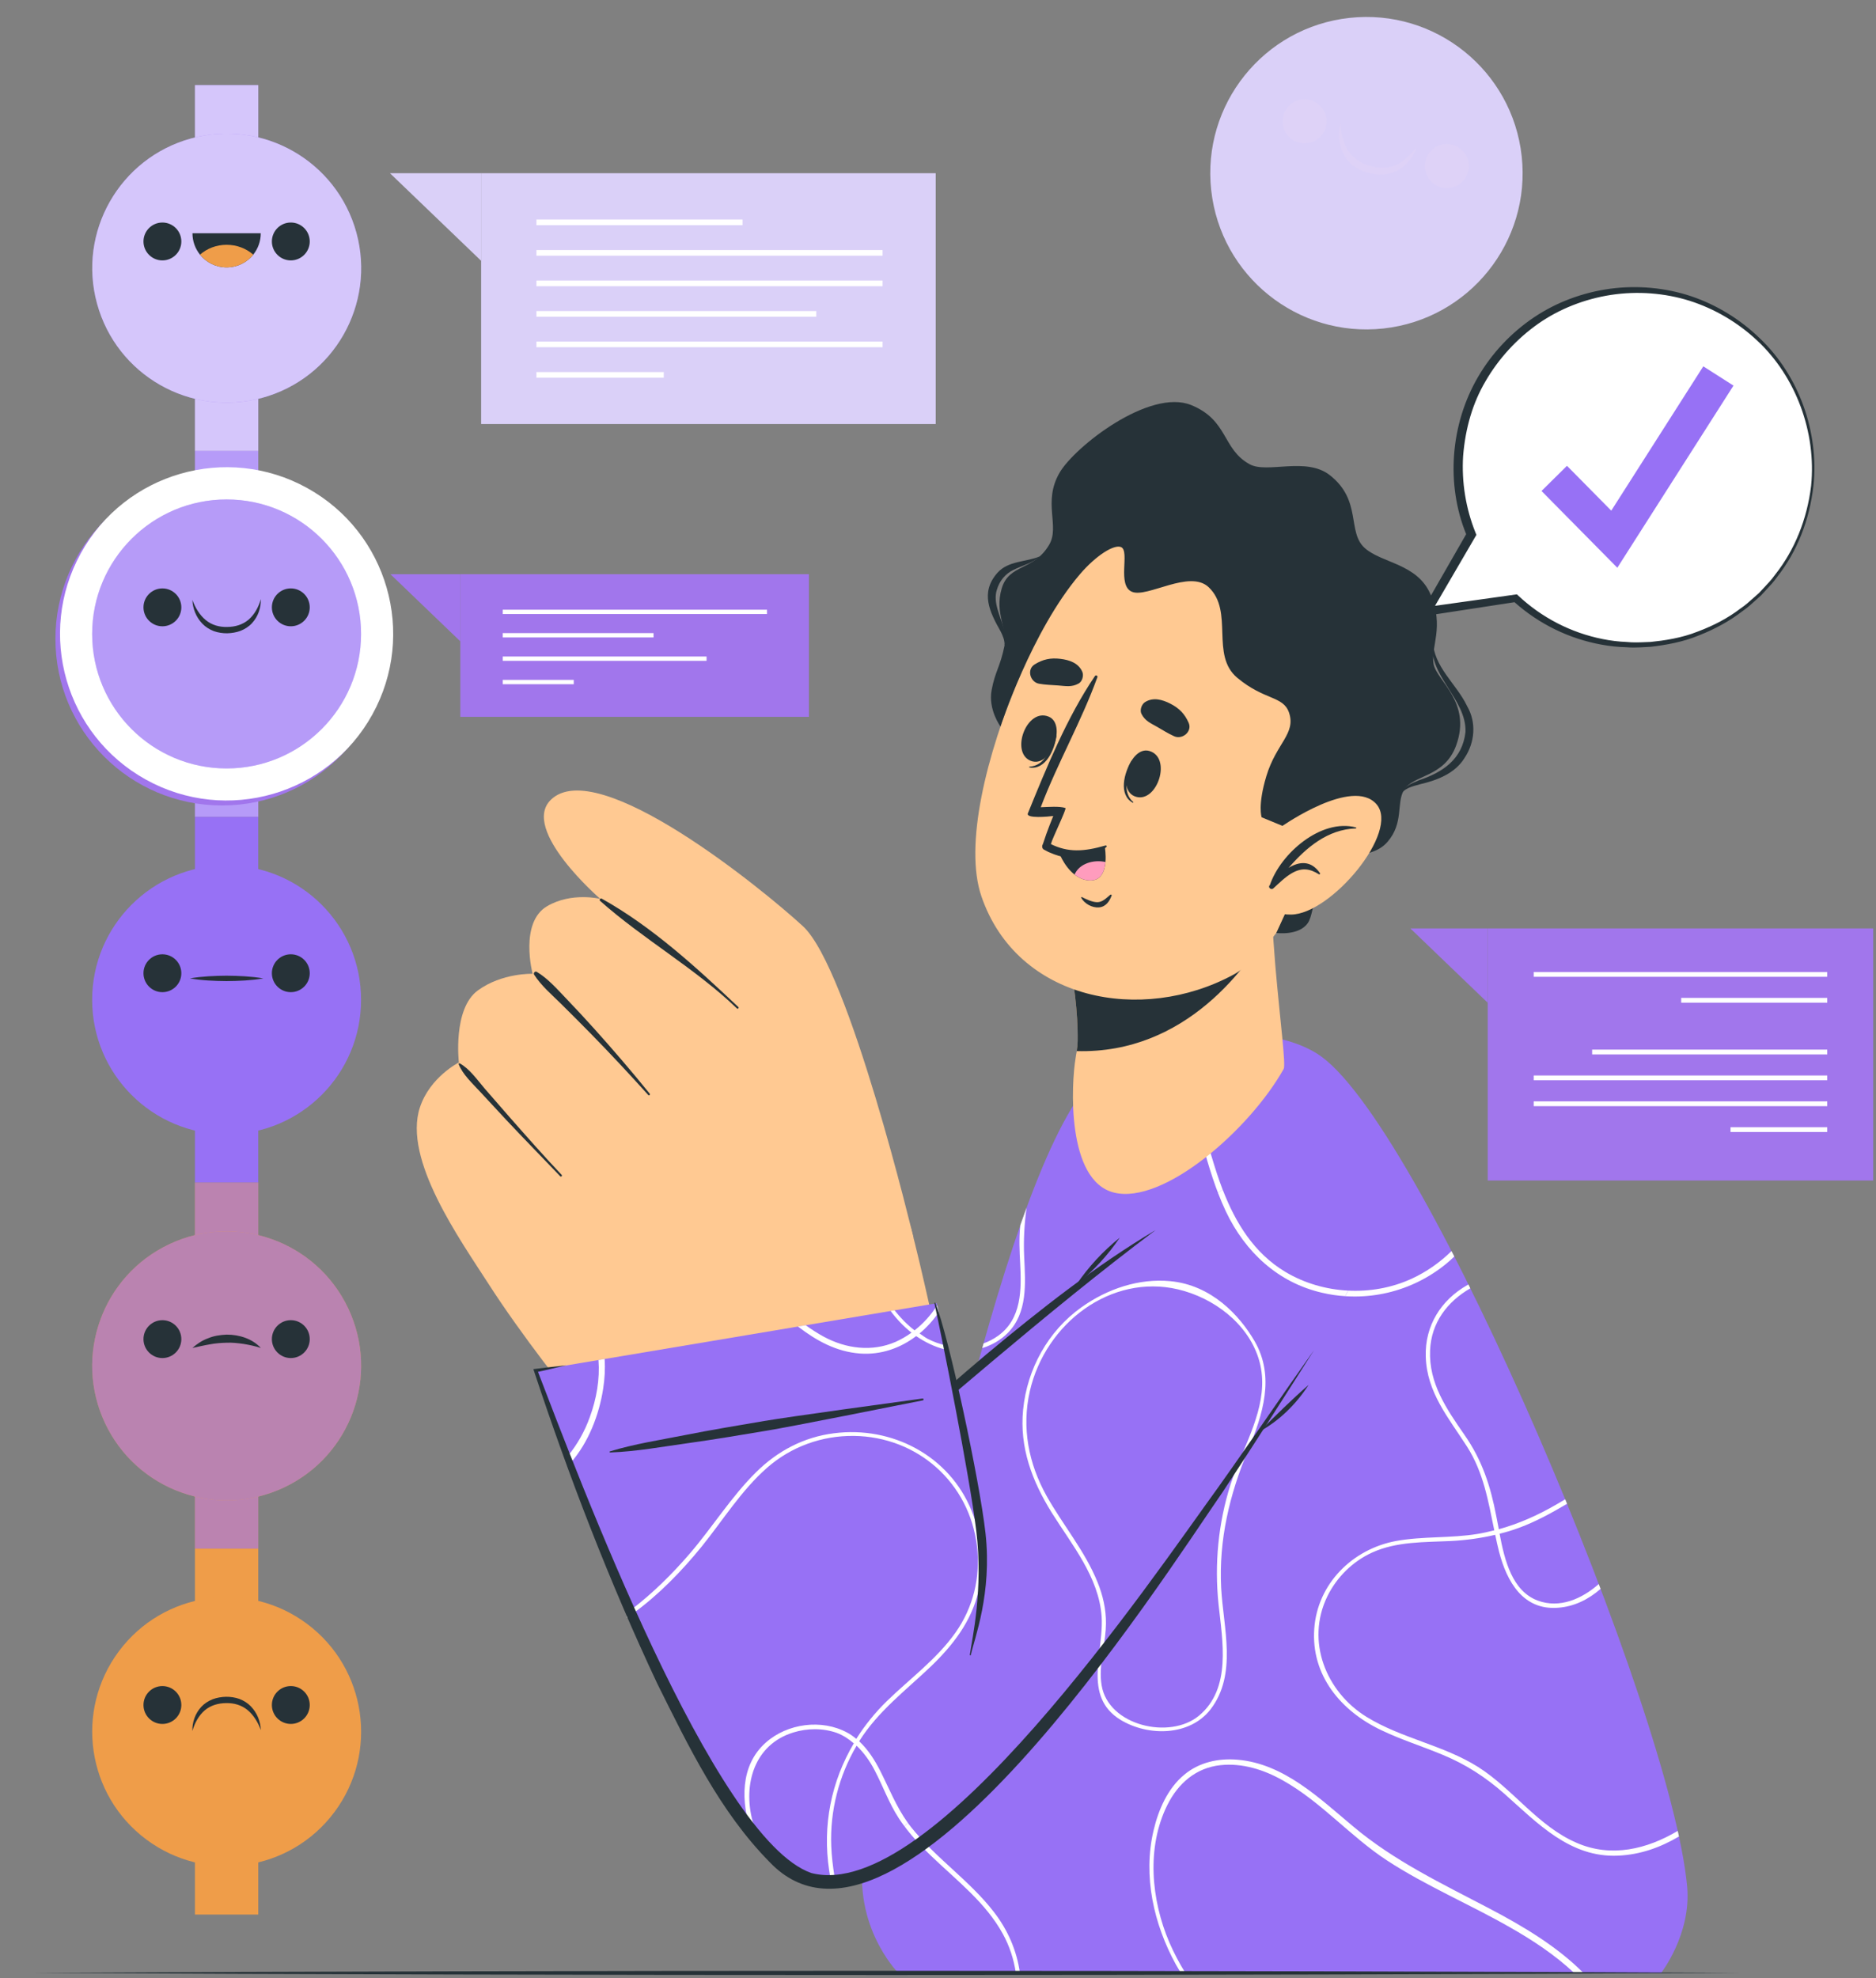 <svg width="406" height="428" viewBox="0 0 406 428" fill="none" xmlns="http://www.w3.org/2000/svg">
<rect x="0" y="0" width="406" height="428" fill="#808080" stroke="none"/>
<path d="M405.394 255.396H321.971V200.857H405.394V200.858V255.396Z" fill="#A176EC"/>
<path d="M321.971 216.943V200.857H305.222L321.971 216.943Z" fill="#A176EC"/>
<path d="M331.92 210.288H395.445V211.324H331.92V210.288Z" fill="white"/>
<path d="M363.84 215.885H395.445V216.921H363.84V215.885Z" fill="white"/>
<path d="M344.565 227.077H395.445V228.113H344.565V227.077Z" fill="white"/>
<path d="M331.92 232.673H395.445V233.709H331.92V232.673Z" fill="white"/>
<path d="M331.92 238.27H395.445V239.306H331.92V238.27Z" fill="white"/>
<path d="M374.516 243.866H395.445V244.902H374.516V243.866Z" fill="white"/>
<path d="M202.504 91.737L104.126 91.737V37.474L202.504 37.474V91.737Z" fill="#DAD0F8"/>
<path d="M104.148 56.444V37.475H84.397L104.148 56.444Z" fill="#DAD0F8"/>
<path d="M160.698 48.719L116.094 48.719V47.497L160.698 47.497V48.719Z" fill="white"/>
<path d="M191.007 55.318L116.094 55.318V54.096L191.007 54.096V55.318Z" fill="white"/>
<path d="M191.007 61.918L116.094 61.918V60.696L191.007 60.696V61.918Z" fill="white"/>
<path d="M176.647 68.517L116.094 68.517V67.295L176.647 67.295V68.517Z" fill="white"/>
<path d="M191.007 75.117L116.094 75.117V73.895L191.007 73.895V75.117Z" fill="white"/>
<path d="M143.649 81.716H116.094V80.494H143.649V81.716Z" fill="white"/>
<path d="M175.065 155.084H99.622V124.221L175.065 124.221V155.084Z" fill="#A176EC"/>
<path d="M99.639 138.768V124.221H84.492L99.639 138.768Z" fill="#A176EC"/>
<path d="M165.999 132.844H108.799V131.907H165.999V132.844Z" fill="white"/>
<path d="M141.436 137.905H108.8V136.968H141.436V137.905Z" fill="white"/>
<path d="M152.915 142.965H108.799V142.028H152.915V142.965Z" fill="white"/>
<path d="M124.168 148.026H108.8V147.089H124.168V148.026Z" fill="white"/>
<path d="M262.127 41.14C260.1 22.584 273.498 5.899 292.054 3.872C310.609 1.845 327.295 15.244 329.322 33.799C331.349 52.355 317.95 69.04 299.395 71.067C280.839 73.094 264.154 59.695 262.127 41.14Z" fill="#DAD0F8"/>
<path d="M277.785 24.836C276.998 27.343 278.392 30.014 280.9 30.802C283.407 31.589 286.078 30.195 286.866 27.687C287.653 25.18 286.259 22.509 283.751 21.721C281.243 20.934 278.572 22.328 277.785 24.836Z" fill="#DED2F7"/>
<path d="M308.58 34.505C307.793 37.012 309.187 39.683 311.695 40.471C314.202 41.258 316.873 39.864 317.661 37.357C318.448 34.85 317.054 32.179 314.546 31.391C312.038 30.603 309.367 31.997 308.58 34.505Z" fill="#DED2F7"/>
<path d="M306.55 31.702C305.383 33.475 303.839 34.939 302.05 35.709C300.254 36.472 298.257 36.42 296.373 35.839C294.488 35.301 292.819 34.214 291.756 32.568C290.693 30.926 290.171 28.871 290.072 26.749C289.511 28.81 289.653 31.141 290.677 33.188C291.179 34.216 291.959 35.111 292.862 35.834C293.788 36.529 294.84 37.034 295.922 37.362C297.004 37.665 298.149 37.841 299.302 37.777C300.452 37.69 301.601 37.387 302.597 36.815C304.597 35.678 305.974 33.757 306.55 31.702Z" fill="#DED2F7"/>
<path d="M42.189 18.416H55.895V97.572H42.189V18.416Z" fill="#9771F5"/>
<g opacity="0.6">
<path d="M42.189 18.416H55.895V97.572H42.189V18.416Z" fill="white"/>
</g>
<path d="M42.189 97.573H55.895V176.729H42.189V97.573Z" fill="#9771F5"/>
<g opacity="0.3">
<path d="M42.189 97.573H55.895V176.729H42.189V97.573Z" fill="white"/>
</g>
<path d="M42.189 176.729H55.895V255.885H42.189V176.729Z" fill="#9771F5"/>
<path d="M42.189 255.885H55.895V335.041H42.189V255.885Z" fill="#EF9D49"/>
<g opacity="0.6">
<path d="M42.189 255.885H55.895V335.041H42.189V255.885Z" fill="#9771F5"/>
</g>
<path d="M42.189 335.042H55.895V414.198H42.189V335.042Z" fill="#EF9D49"/>
<path d="M31.662 397.959C18.778 388.354 16.121 370.123 25.726 357.239C35.331 344.356 53.562 341.698 66.446 351.303C79.329 360.909 81.987 379.139 72.382 392.023C62.776 404.907 44.545 407.564 31.662 397.959Z" fill="#EF9D49"/>
<path d="M31.05 368.865C31.05 371.128 32.885 372.962 35.147 372.962C37.41 372.962 39.244 371.127 39.244 368.865C39.244 366.602 37.41 364.768 35.147 364.768C32.884 364.767 31.05 366.602 31.05 368.865Z" fill="#263238"/>
<path d="M58.839 368.863C58.839 371.126 60.673 372.96 62.936 372.96C65.199 372.96 67.033 371.126 67.033 368.863C67.033 366.6 65.199 364.766 62.936 364.766C60.673 364.766 58.839 366.6 58.839 368.863Z" fill="#263238"/>
<path d="M41.64 374.477C42.141 372.719 43.031 371.119 44.303 370.025C45.582 368.935 47.235 368.463 48.932 368.454C50.619 368.409 52.27 368.872 53.568 369.949C54.865 371.024 55.824 372.577 56.453 374.294C56.382 372.457 55.664 370.578 54.295 369.161C53.617 368.446 52.746 367.912 51.818 367.551C50.878 367.219 49.884 367.076 48.911 367.085C47.944 367.115 46.958 367.266 46.027 367.616C45.105 367.984 44.239 368.53 43.569 369.256C42.218 370.707 41.582 372.64 41.64 374.477Z" fill="#263238"/>
<path d="M22.737 307.9C15.881 293.366 22.106 276.026 36.64 269.17C51.174 262.315 68.514 268.539 75.369 283.073C82.225 297.607 76 314.947 61.466 321.803C46.932 328.658 29.592 322.434 22.737 307.9Z" fill="#EF9D49"/>
<path opacity="0.6" d="M22.737 307.9C15.881 293.366 22.106 276.026 36.64 269.17C51.174 262.315 68.514 268.539 75.369 283.073C82.225 297.607 76 314.947 61.466 321.803C46.932 328.658 29.592 322.434 22.737 307.9Z" fill="#9771F5"/>
<path d="M31.05 289.708C31.05 291.971 32.885 293.805 35.147 293.805C37.41 293.805 39.244 291.97 39.244 289.708C39.244 287.445 37.41 285.611 35.147 285.611C32.884 285.611 31.05 287.445 31.05 289.708Z" fill="#263238"/>
<path d="M58.839 289.707C58.839 291.97 60.674 293.804 62.936 293.804C65.199 293.804 67.033 291.97 67.033 289.707C67.033 287.444 65.199 285.61 62.936 285.61C60.673 285.609 58.839 287.444 58.839 289.707Z" fill="#263238"/>
<path d="M56.452 291.624C54.614 289.622 51.774 288.723 49.05 288.735C47.683 288.797 46.304 288.985 45.048 289.519C43.769 289.974 42.631 290.744 41.635 291.624C42.953 291.346 44.184 291.042 45.415 290.838C46.637 290.603 47.86 290.519 49.072 290.488C50.289 290.438 51.502 290.575 52.726 290.748C53.946 290.955 55.187 291.204 56.452 291.624Z" fill="#263238"/>
<path d="M19.945 216.309C19.946 232.379 32.974 245.406 49.044 245.405C65.114 245.404 78.141 232.376 78.14 216.306C78.139 200.236 65.111 187.209 49.041 187.21C32.971 187.21 19.944 200.238 19.945 216.309Z" fill="#9771F5"/>
<path d="M31.05 210.552C31.05 212.815 32.885 214.649 35.147 214.649C37.41 214.649 39.244 212.814 39.244 210.552C39.244 208.289 37.41 206.455 35.147 206.455C32.884 206.455 31.05 208.289 31.05 210.552Z" fill="#263238"/>
<path d="M58.839 210.55C58.839 212.813 60.674 214.647 62.936 214.647C65.199 214.647 67.033 212.813 67.033 210.55C67.033 208.287 65.199 206.453 62.936 206.453C60.673 206.453 58.839 208.288 58.839 210.55Z" fill="#263238"/>
<path d="M56.991 211.671C54.342 211.216 51.692 211.11 49.043 211.087C46.394 211.108 43.744 211.213 41.095 211.671C43.744 212.129 46.394 212.234 49.043 212.255C51.692 212.232 54.341 212.126 56.991 211.671Z" fill="#263238"/>
<path d="M11.995 138.213C11.996 158.121 28.136 174.259 48.044 174.258C67.952 174.257 84.09 158.117 84.089 138.209C84.088 118.301 67.948 102.163 48.04 102.164C28.132 102.165 11.994 118.305 11.995 138.213Z" fill="#A176EC"/>
<path d="M31.609 168.682C14.183 159.054 7.862 137.123 17.489 119.698C27.117 102.272 49.048 95.95 66.474 105.578C83.899 115.206 90.221 137.137 80.593 154.562C70.966 171.988 49.035 178.31 31.609 168.682Z" fill="white"/>
<path d="M19.945 137.152C19.946 153.222 32.974 166.249 49.044 166.248C65.114 166.247 78.141 153.219 78.14 137.148C78.139 121.078 65.111 108.051 49.04 108.052C32.971 108.054 19.944 121.082 19.945 137.152Z" fill="#9771F5"/>
<path opacity="0.3" d="M19.945 137.152C19.946 153.222 32.974 166.249 49.044 166.248C65.114 166.247 78.141 153.219 78.14 137.148C78.139 121.078 65.111 108.051 49.04 108.052C32.971 108.054 19.944 121.082 19.945 137.152Z" fill="white"/>
<path d="M31.05 131.396C31.05 133.659 32.885 135.493 35.147 135.493C37.41 135.493 39.244 133.658 39.244 131.396C39.244 129.133 37.409 127.299 35.147 127.299C32.884 127.298 31.05 129.133 31.05 131.396Z" fill="#263238"/>
<path d="M58.839 131.394C58.839 133.657 60.674 135.491 62.936 135.491C65.199 135.491 67.033 133.656 67.033 131.394C67.033 129.131 65.199 127.297 62.936 127.297C60.673 127.297 58.839 129.131 58.839 131.394Z" fill="#263238"/>
<path d="M56.449 129.616C55.948 131.374 55.057 132.974 53.786 134.068C52.507 135.158 50.854 135.63 49.157 135.639C47.47 135.683 45.819 135.221 44.521 134.144C43.224 133.069 42.265 131.516 41.636 129.799C41.707 131.636 42.425 133.514 43.794 134.931C44.472 135.646 45.343 136.18 46.272 136.541C47.212 136.873 48.206 137.016 49.179 137.007C50.146 136.977 51.131 136.826 52.063 136.476C52.985 136.108 53.851 135.562 54.521 134.836C55.87 133.385 56.506 131.452 56.449 129.616Z" fill="#263238"/>
<path d="M20.999 65.685C16.758 50.185 25.885 34.182 41.385 29.941C56.885 25.7 72.888 34.827 77.129 50.327C81.37 65.827 72.243 81.83 56.743 86.071C41.243 90.312 25.24 81.185 20.999 65.685Z" fill="#9771F5"/>
<path opacity="0.6" d="M20.999 65.685C16.758 50.185 25.885 34.182 41.385 29.941C56.885 25.7 72.888 34.827 77.129 50.327C81.37 65.827 72.243 81.83 56.743 86.071C41.243 90.312 25.24 81.185 20.999 65.685Z" fill="white"/>
<path d="M31.05 52.239C31.05 54.502 32.885 56.336 35.147 56.336C37.41 56.336 39.244 54.501 39.244 52.239C39.244 49.976 37.409 48.142 35.147 48.142C32.884 48.142 31.05 49.977 31.05 52.239Z" fill="#263238"/>
<path d="M58.839 52.238C58.839 54.501 60.673 56.335 62.936 56.335C65.198 56.335 67.033 54.501 67.033 52.238C67.033 49.975 65.198 48.141 62.936 48.141C60.673 48.141 58.839 49.975 58.839 52.238Z" fill="#263238"/>
<path d="M41.651 50.46C41.651 52.213 42.263 53.821 43.285 55.092C44.639 56.772 46.714 57.851 49.048 57.851C51.371 57.851 53.452 56.772 54.805 55.092C55.822 53.821 56.434 52.213 56.434 50.46H41.651Z" fill="#263238"/>
<path d="M43.285 55.092C44.639 56.772 46.714 57.851 49.048 57.851C51.371 57.851 53.452 56.772 54.805 55.092C53.306 53.769 51.273 52.96 49.042 52.96C46.812 52.96 44.784 53.769 43.285 55.092Z" fill="#EF9D49"/>
<path d="M194.326 426.758L359.483 426.848C359.483 426.848 366.068 418.441 365.128 408.144C361.662 370.16 308.878 245.308 285.993 228.597C275.756 221.122 252.105 221.995 239.319 230.932C219.449 244.82 200.26 340.894 187.339 399.164C183.634 415.872 194.215 426.591 194.326 426.758Z" fill="#9771F5"/>
<path d="M212.868 290.634C213.973 290.239 215.024 289.687 216.006 288.986C221.117 285.322 221.082 278.993 220.783 273.339C220.643 270.683 220.511 268.027 220.783 265.371C220.792 265.266 220.801 265.161 220.818 265.055C221.265 263.775 221.712 262.522 222.168 261.294C221.677 264.862 221.484 268.359 221.651 271.962C221.923 277.616 222.431 284.007 218.092 288.381C216.567 289.924 214.647 291.011 212.578 291.651C212.666 291.309 212.762 290.976 212.868 290.634ZM190.751 383.633C192.75 387.639 194.354 391.715 197.159 395.265C202.506 401.997 209.844 406.836 215.094 413.639C218.153 417.584 220.055 422.063 220.722 426.779H219.837C219.407 423.877 218.487 421.037 217.049 418.416C213.341 411.614 207.056 406.836 201.568 401.559C198.947 399.034 196.484 396.378 194.503 393.345C192.837 390.776 191.68 387.98 190.4 385.245C190.514 384.711 190.637 384.177 190.751 383.633ZM194.748 365.4C198.991 361.569 203.453 357.905 206.784 353.206C210.65 347.754 212.237 341.126 211.43 334.499C210.764 328.924 208.528 323.98 205.18 320.044C205.268 319.711 205.347 319.378 205.425 319.053C207.433 321.297 209.089 323.918 210.281 326.863C212.499 332.316 213.042 338.469 211.763 344.22C210.246 350.821 206.144 356.037 201.366 360.612C199.087 362.777 196.703 364.837 194.397 367.002C194.512 366.469 194.626 365.935 194.748 365.4ZM284.434 352.33C285.135 342.608 292.709 335.14 302.098 333.387C307.954 332.318 313.976 332.817 319.832 331.844C321.042 331.642 322.216 331.371 323.391 331.073C322.085 324.779 321.077 318.555 317.474 312.936C313.503 306.747 308.761 301.225 308.559 293.449C308.357 286.822 311.855 281.238 317.57 278.012C317.64 277.968 317.71 277.933 317.789 277.889C317.929 278.161 318.07 278.441 318.201 278.722C313.266 281.562 309.733 286.129 309.496 292.143C309.198 299.27 313.064 304.828 316.93 310.411C320.77 315.899 322.584 321.518 323.829 328.04C323.995 328.917 324.171 329.854 324.372 330.836C328.676 329.653 332.743 327.838 336.653 325.585C337.354 325.182 338.047 324.779 338.739 324.366C338.871 324.69 339.002 325.015 339.134 325.339C335.803 327.303 332.402 329.187 328.746 330.529C327.361 331.037 325.95 331.476 324.538 331.809C325.616 337.559 327.264 344.222 332.813 346.282C337.556 348.026 342.359 345.905 345.997 342.697C346.128 343.048 346.269 343.398 346.391 343.749C343.796 346.002 340.684 347.588 337.152 347.825C329.613 348.395 326.116 342.171 324.432 335.745C324.134 334.5 323.827 333.291 323.591 332.046C320.435 332.782 317.236 333.221 314.01 333.387C308.286 333.659 302.264 333.457 296.951 335.885C292.743 337.796 289.272 341.232 287.256 345.37C282.549 355.057 286.958 366.032 295.768 371.449C303.307 376.086 312.353 377.533 319.857 382.249C327.466 387.062 332.848 395.1 341.264 398.703C348.741 401.946 356.464 400.035 363.091 396.1C363.179 396.503 363.266 396.906 363.354 397.31C359.374 399.668 355 401.246 350.178 401.456C339.782 401.929 332.742 394.426 325.581 388.07C321.54 384.502 317.236 381.706 312.257 379.655C307.848 377.805 303.272 376.394 298.933 374.308C290.219 370.169 283.689 362.463 284.434 352.33ZM227.647 327.303C223.369 320.439 220.608 313.172 221.423 304.958C222.291 296.174 226.805 287.969 234.037 282.824C239.656 278.818 246.511 276.521 253.279 277.17C262.168 278.012 268.251 284.534 271.521 290.153C275.992 297.894 273.265 306.107 270.075 313.778C266.104 323.333 263.746 333.125 264.281 343.521C264.754 352.199 267.814 362.228 261.967 369.828C257.453 375.622 248.467 375.684 242.515 372.081C234.205 367.005 238.947 357.38 238.413 349.71C237.807 341.197 231.986 334.228 227.647 327.303ZM238.412 364.611C239.859 373.333 253.148 376.428 259.477 371.177C266.569 365.286 264.552 354.96 263.711 347.053C262.808 338.34 263.65 329.521 266.306 321.176C269.094 312.462 275.388 303.346 272.363 293.852C269.935 286.217 262.58 280.738 254.927 278.941C240.516 275.557 226.262 286.155 222.87 300.988C221.082 308.86 222.598 316.635 226.499 323.631C230.032 329.925 234.809 335.544 237.535 342.311C238.683 345.134 239.385 348.158 239.349 351.261C239.315 355.696 237.667 360.175 238.412 364.611ZM249.65 396.011C250.693 391.54 252.709 386.894 256.312 383.931C259.538 381.24 263.746 380.328 267.883 380.705C277.876 381.573 285.512 389.015 292.849 395.134C301.764 402.638 312.099 407.52 322.355 412.903C329.569 416.69 336.898 421.029 342.692 426.841H340.693C336.512 422.923 331.629 419.697 326.694 416.909C317.98 411.93 308.662 408.02 300.247 402.542C292.244 397.326 285.915 389.787 277.569 385.141C273.502 382.853 268.829 381.372 264.113 381.88C258.836 382.45 254.961 385.816 252.638 390.497C248.062 399.675 249.14 411.053 253.076 420.24C254.058 422.51 255.215 424.693 256.512 426.797H255.53C255.171 426.21 254.82 425.614 254.487 425.017C249.685 416.269 247.327 405.873 249.65 396.011ZM253.463 224.985C253.568 225.239 253.682 225.485 253.796 225.73C257.732 234.312 260.02 243.192 262.816 252.177C265.604 261.188 269.741 270.103 278.157 275.153C286.266 280.001 296.829 280.605 305.446 276.67C308.672 275.197 311.608 273.137 314.133 270.665C314.335 271.051 314.536 271.445 314.738 271.84C314.16 272.401 313.563 272.927 312.95 273.435C305.446 279.563 295.62 281.85 286.196 279.694C276.58 277.511 269.479 270.849 265.307 262.1C260.793 252.545 259.381 241.947 255.48 232.19C254.568 229.893 253.499 227.579 252.42 225.238C252.762 225.152 253.113 225.064 253.463 224.985Z" fill="white"/>
<path d="M289.695 282.911C251.654 345.757 199.146 412.832 174.548 406.604C147.15 399.667 176.984 326.814 180.047 323.811C183.474 320.451 220.324 284.677 264.82 257.256C313.62 227.182 299.102 267.37 289.695 282.911Z" fill="#9771F5"/>
<path d="M163.296 379.881C163.936 378.838 164.743 377.874 165.733 376.997C170.414 372.824 177.848 371.851 183.361 374.841C184.071 375.209 184.711 375.682 185.316 376.191C187.166 373.263 189.357 370.537 191.943 368.012C196.922 363.164 202.708 358.966 206.784 353.206C210.65 347.754 212.237 341.126 211.43 334.499C210.141 323.559 202.743 315.021 192.811 311.918C193.03 311.716 193.267 311.515 193.495 311.296C200.92 313.759 207.179 319.185 210.282 326.864C212.5 332.317 213.043 338.47 211.764 344.221C210.247 350.822 206.145 356.038 201.367 360.613C195.985 365.724 189.998 370.264 185.991 376.629C185.991 376.655 185.956 376.69 185.956 376.725C187.876 378.513 189.322 380.801 190.497 383.115C192.618 387.288 194.231 391.566 197.159 395.265C197.79 396.063 198.456 396.834 199.149 397.588C198.868 397.798 198.588 398.009 198.307 398.21C196.922 396.685 195.633 395.072 194.503 393.345C192.381 390.084 191.102 386.446 189.322 383.054C188.279 381.029 186.964 379.18 185.386 377.672C181.546 384.194 179.601 391.803 179.899 399.368C179.995 401.831 180.32 404.303 180.741 406.767C180.434 406.82 180.127 406.855 179.821 406.89C179.689 406.171 179.567 405.452 179.461 404.725C177.945 394.863 179.934 385.343 184.782 377.165C183.704 376.227 182.52 375.447 181.144 374.912C178.12 373.834 174.719 373.869 171.694 374.807C167.258 376.166 164.462 379.199 163.112 382.924C163.147 381.924 163.208 380.916 163.296 379.881ZM227.647 327.303C223.369 320.439 220.608 313.172 221.423 304.958C222.291 296.174 226.805 287.969 234.037 282.824C239.656 278.818 246.511 276.521 253.279 277.17C262.168 278.012 268.251 284.534 271.521 290.153C275.965 297.85 273.3 306.011 270.136 313.637C269.365 314.777 268.593 315.925 267.813 317.064C270.829 309.604 274.914 301.864 272.363 293.852C269.935 286.217 262.58 280.738 254.927 278.941C240.516 275.557 226.262 286.155 222.87 300.988C221.082 308.86 222.598 316.635 226.499 323.631C230.032 329.925 234.809 335.544 237.535 342.311C238.683 345.134 239.385 348.158 239.349 351.261C239.34 353.067 239.051 354.881 238.771 356.696V356.705C238.464 357.082 238.166 357.459 237.859 357.827C238.175 355.066 238.587 352.278 238.411 349.71C237.807 341.197 231.986 334.228 227.647 327.303ZM264.614 257.376C267.367 264.503 271.373 271.086 278.158 275.154C282.26 277.608 286.985 278.976 291.772 279.213C291.562 279.625 291.342 280.028 291.123 280.414C289.475 280.318 287.827 280.072 286.197 279.695C276.581 277.512 269.48 270.85 265.308 262.101C264.677 260.76 264.107 259.401 263.572 258.025C263.912 257.806 264.263 257.595 264.614 257.376Z" fill="white"/>
<path d="M180.047 323.812C203.314 304.488 225.89 284.3 250.084 266.12C237.051 273.884 225.091 283.319 213.454 293.011C201.876 302.786 190.637 312.966 180.047 323.812Z" fill="#263238"/>
<path d="M242.345 267.756C238.728 270.658 235.566 274.067 232.959 277.902C236.603 274.98 239.712 271.611 242.345 267.756Z" fill="#263238"/>
<path d="M241.09 258.007C251.793 260.662 270.391 244.466 277.812 231.257C278.315 230.349 277.024 220.73 276.008 208.969C275.419 201.829 274.932 193.865 275.012 186.566L229.109 197.185C229.109 197.185 233.442 212.536 233.224 225.261C233.194 226.324 233.078 227.312 232.876 228.253C232.859 228.39 232.817 228.557 232.804 228.748C231.815 234.427 230.747 255.433 241.09 258.007Z" fill="#FFC992"/>
<path d="M233.222 225.255C233.198 226.006 233.137 226.715 233.029 227.395C256.625 228.048 270.288 209.017 275.364 199.695C275.112 195.292 274.964 190.814 275.011 186.562L229.105 197.187C229.105 197.187 233.443 212.536 233.222 225.255Z" fill="#263238"/>
<path d="M299.161 142.987C300.115 159.933 280.643 203.448 266.943 210.86C247.081 221.606 220.117 216.501 212.39 193.896C204.898 171.984 231.278 115.723 246.064 109.559C267.841 100.479 297.751 117.955 299.161 142.987Z" fill="#FFC992"/>
<path d="M244.881 164.592C244.947 164.487 245.062 164.822 245.012 164.943C243.798 167.904 242.905 171.5 245.245 173.508C245.317 173.57 245.252 173.717 245.157 173.666C242.023 171.965 243.256 167.203 244.881 164.592Z" fill="#263238"/>
<path d="M248.727 162.463C253.683 163.898 250.448 173.706 245.857 172.376C241.337 171.067 244.572 161.26 248.727 162.463Z" fill="#263238"/>
<path d="M228.636 159.091C228.649 158.968 228.351 159.159 228.315 159.285C227.429 162.36 225.896 165.733 222.815 165.855C222.72 165.858 222.679 166.014 222.786 166.033C226.301 166.645 228.29 162.147 228.636 159.091Z" fill="#263238"/>
<path d="M226.943 155.035C222.167 153.083 218.614 162.78 223.039 164.588C227.395 166.368 230.947 156.671 226.943 155.035Z" fill="#263238"/>
<path d="M254.141 159.294C252.811 158.715 251.681 157.959 250.425 157.25C249.008 156.45 247.797 155.959 247.033 154.443C246.623 153.63 247.06 152.365 247.812 151.893C249.564 150.793 251.543 151.341 253.288 152.234C255.182 153.203 256.393 154.434 257.248 156.377C258.076 158.263 255.894 160.056 254.141 159.294Z" fill="#263238"/>
<path d="M224.837 147.91C226.263 148.175 227.623 148.182 229.06 148.297C230.682 148.428 231.96 148.699 233.441 147.87C234.236 147.426 234.583 146.134 234.224 145.321C233.389 143.429 231.442 142.775 229.496 142.538C227.385 142.281 225.691 142.622 223.894 143.755C222.154 144.852 222.957 147.561 224.837 147.91Z" fill="#263238"/>
<path d="M240.288 193.575C239.465 194.243 238.617 195.192 237.463 195.182C236.357 195.174 235.115 194.559 234.144 194.077C234.049 194.03 233.938 194.126 233.993 194.226C234.701 195.512 236.355 196.429 237.84 196.307C239.292 196.189 240.112 195.02 240.578 193.744C240.644 193.567 240.409 193.477 240.288 193.575Z" fill="#263238"/>
<path d="M239.379 183.298C236.805 185.341 233.84 185.93 230.982 185.54C229.703 185.375 228.43 184.988 227.234 184.457C226.993 184.369 226.76 184.26 226.557 184.137C226.346 184.036 226.156 183.942 225.931 183.811C225.596 183.64 225.501 183.284 225.555 182.932L225.563 182.91C225.603 182.801 225.634 182.713 225.696 182.611C225.696 182.611 225.696 182.611 225.704 182.589L225.799 182.327C226.522 179.986 227.945 176.534 227.945 176.534C226.953 176.671 221.971 177.149 222.451 175.96C226.454 166.129 230.905 155.195 236.964 146.258C237.149 145.953 237.63 146.201 237.488 146.522C234.015 156.123 228.877 165.048 225.234 174.637C226.791 174.581 229.37 174.374 230.576 174.809C230.873 175.016 227.709 181.432 227.467 182.51C227.467 182.51 227.451 182.554 227.45 182.627C231.179 184.448 234.517 184.267 239.189 182.932C239.471 182.835 239.641 183.12 239.379 183.298Z" fill="#263238"/>
<path d="M228.988 183.947C228.988 183.947 230.116 187.323 232.554 189.204C233.451 189.901 234.499 190.402 235.746 190.471C238.305 190.621 239.07 188.477 239.241 186.485C239.387 184.849 239.11 183.307 239.11 183.307C239.11 183.307 234.617 185.406 228.988 183.947Z" fill="#263238"/>
<path d="M232.554 189.204C233.451 189.901 234.499 190.402 235.746 190.471C238.305 190.621 239.07 188.477 239.241 186.485C236.63 185.92 233.57 186.818 232.554 189.204Z" fill="#FF9CBD"/>
<path d="M276.212 201.838C276.212 201.838 281.077 202.502 283.02 199.714C284.963 196.926 283.625 187.852 292.779 185.438C295.953 184.601 298.416 184.295 300.301 182.107C303.805 178.04 302.209 173.813 303.777 171.016C305.714 167.561 312.588 168.318 315.143 161.257C318.54 151.868 310.915 147.302 310.248 143.646C309.581 139.99 312.667 135.604 309.547 128.488C306.671 121.93 299.085 121.859 295.389 118.59C291.44 115.097 294.835 108.304 287.786 102.79C282.645 98.769 274.241 102.513 270.455 100.441C264.47 97.165 265.861 90.913 257.797 87.633C248.794 83.971 232.561 96.625 229.285 102.309C225.624 108.663 229.406 113.84 227.068 117.838C223.714 123.571 218.361 121.918 216.774 127.352C215.203 132.731 218.114 136.163 217.402 139.652C216.437 144.381 215.376 145.17 214.608 149.287C213.817 153.526 216.525 157.176 216.525 157.176C216.525 157.176 223.226 136.529 233.703 124.246C237.191 120.156 241.177 117.668 242.647 118.373C244.562 119.292 241.686 126.666 244.992 128.034C248.298 129.402 257.47 123.119 261.595 127.053C267.094 132.297 261.876 141.712 267.769 146.637C273.662 151.562 277.717 150.505 278.967 154.171C280.518 158.722 276.205 160.816 274.069 167.883C272.141 174.263 273.042 176.811 273.042 176.811L277.558 178.676C277.558 178.676 284.29 175.399 285.874 176.592C287.455 177.786 276.212 201.838 276.212 201.838Z" fill="#263238"/>
<path d="M310.106 138.499C308.721 145.97 317.434 151.124 317.154 158.37C316.497 164.221 312.299 167.068 307.045 168.819C305.425 169.498 303.258 170.333 302.951 172.317C303.661 170.517 305.659 170.142 307.328 169.666C310.924 168.828 314.872 167.37 316.941 163.999C319.206 160.613 319.551 156.32 317.531 152.806C315.214 147.903 310.145 144.237 310.106 138.499Z" fill="#263238"/>
<path d="M225.079 120.349C222.096 121.632 218.225 121.253 215.84 123.945C212.081 128.247 214.196 132.415 216.583 136.658C217.05 137.593 217.458 138.555 217.402 139.654C217.855 138.63 217.66 137.413 217.39 136.357C216.6 133.519 214.808 130.356 215.755 127.549C216.298 125.691 217.557 124.134 219.345 123.284C221.131 122.395 223.44 121.849 225.079 120.349Z" fill="#263238"/>
<path d="M277.557 178.677C277.557 178.677 292.715 168.064 297.884 173.974C303.053 179.885 288.028 197.804 279.409 197.861C270.789 197.918 270.58 189.939 270.58 189.939L277.557 178.677Z" fill="#FFC992"/>
<path d="M293.449 179.004C293.575 179.038 293.536 179.218 293.415 179.222C287.307 179.436 282.706 183.349 278.878 187.75C281.179 186.358 283.727 186.066 285.678 188.911C285.78 189.06 285.568 189.229 285.43 189.143C283.42 187.881 281.71 187.685 279.6 188.894C278.107 189.75 276.824 191.053 275.557 192.208C275.134 192.593 274.369 192.025 274.749 191.543C274.777 191.507 274.808 191.471 274.838 191.435C277.178 184.601 285.916 177.029 293.449 179.004Z" fill="#263238"/>
<path d="M172.971 404.356C156.152 393.057 134.311 351.918 117.471 273.422C115.141 262.56 194.103 254.359 197.188 265.83C201.074 280.279 213.021 337.194 213.368 341.467C216.298 377.503 184.379 412.021 172.971 404.356Z" fill="#FFC992"/>
<path d="M119.211 173.029C112.592 179.49 129.905 194.461 129.905 194.461C129.905 194.461 123.7 192.936 118.406 196.046C112.343 199.607 115.268 210.674 115.268 210.674C115.268 210.674 108.667 210.432 103.406 214.279C97.946 218.271 99.305 229.859 99.305 229.859C99.305 229.859 93.033 233.011 90.87 239.598C87.174 250.859 99.594 268.223 105.818 277.902C112.485 288.27 123.503 302.557 127.112 306.176L197.689 267.756C197.689 267.756 183.826 209.651 173.779 200.386C165.317 192.581 129.329 163.155 119.211 173.029Z" fill="#FFC992"/>
<path d="M130.226 194.413C141.215 200.552 150.714 209.309 159.788 217.86C159.99 218.05 159.689 218.364 159.488 218.171C150.563 209.562 139.121 203.132 129.872 194.896C129.617 194.668 129.93 194.247 130.226 194.413Z" fill="#263238"/>
<path d="M116.171 210.254C118.614 211.718 120.569 213.983 122.526 216.02C124.633 218.214 126.699 220.444 128.732 222.706C132.802 227.235 136.77 231.856 140.598 236.59C140.768 236.8 140.489 237.112 140.299 236.901C136.235 232.395 132.103 227.951 127.853 223.62C125.726 221.453 123.579 219.304 121.42 217.169C119.411 215.183 117.125 213.255 115.596 210.857C115.369 210.502 115.802 210.033 116.171 210.254Z" fill="#263238"/>
<path d="M99.483 230.044C101.659 231.23 103.331 233.689 104.927 235.54C106.739 237.642 108.561 239.734 110.395 241.815C114.064 245.977 117.736 250.137 121.548 254.169C121.738 254.37 121.441 254.682 121.247 254.48C117.353 250.404 113.406 246.38 109.548 242.269C107.653 240.25 105.77 238.221 103.898 236.181C102.307 234.447 100.12 232.461 99.264 230.219C99.219 230.095 99.374 229.985 99.483 230.044Z" fill="#263238"/>
<path d="M202.71 281.95L115.925 296.514C115.925 296.514 154.715 405.266 175.342 406.691C195.97 408.115 217.264 364.518 214.868 344.352C212.471 324.187 202.71 281.95 202.71 281.95Z" fill="#9771F5"/>
<path d="M174.376 286.707C175.621 287.61 176.918 288.443 178.286 289.188C183.099 291.783 188.718 292.519 193.828 290.301C195.038 289.757 196.186 289.091 197.264 288.311C195.555 286.97 194.038 285.357 192.741 283.621L193.6 283.472C194.862 285.094 196.309 286.566 197.93 287.811C199.859 286.303 201.515 284.454 202.813 282.402C202.892 282.735 203.006 283.243 203.155 283.91C201.98 285.619 200.587 287.171 199.009 288.477C199.614 288.88 200.157 289.319 200.797 289.66C202.042 290.3 203.383 290.782 204.759 291.071C204.829 291.378 204.899 291.702 204.969 292.027C204.829 292.009 204.697 291.974 204.566 291.948C202.278 291.405 200.192 290.361 198.272 289.055C194.871 291.641 190.698 293.158 186.122 292.824C181.011 292.447 176.681 290.054 172.701 286.986L174.376 286.707ZM135.788 348.867C136.077 348.657 136.358 348.446 136.638 348.218C141.31 344.659 145.535 340.46 149.244 336.147C154.197 330.396 158.229 323.831 163.611 318.518C168.257 313.907 173.981 310.883 180.503 310.076C193.056 308.454 205.469 314.95 210.281 326.863C212.499 332.316 213.042 338.469 211.763 344.22C210.246 350.821 206.144 356.037 201.366 360.612C195.984 365.723 189.997 370.263 185.99 376.628C185.99 376.654 185.955 376.689 185.955 376.724C187.875 378.512 189.321 380.8 190.496 383.114C192.433 386.927 193.95 390.828 196.43 394.291C196.202 394.572 195.974 394.852 195.746 395.115C195.308 394.537 194.896 393.949 194.501 393.344C192.379 390.083 191.1 386.445 189.32 383.053C188.277 381.028 186.962 379.179 185.384 377.671C181.544 384.193 179.599 391.802 179.897 399.367C179.985 401.611 180.256 403.855 180.624 406.099C180.326 406.195 180.019 406.266 179.721 406.336C179.625 405.801 179.537 405.258 179.458 404.723C177.942 394.861 179.931 385.341 184.779 377.163C183.701 376.225 182.517 375.445 181.141 374.91C178.117 373.832 174.716 373.867 171.691 374.805C163.241 377.4 160.751 386.043 162.872 393.985C163.381 395.87 164.073 397.658 164.888 399.376C164.143 398.499 163.38 397.553 162.618 396.545C160.348 389.909 160.102 381.976 165.73 376.997C170.411 372.824 177.845 371.851 183.358 374.841C184.068 375.209 184.708 375.682 185.313 376.191C187.163 373.263 189.354 370.537 191.94 368.012C196.919 363.164 202.705 358.966 206.781 353.206C210.647 347.754 212.234 341.126 211.427 334.499C209.805 320.771 198.567 310.813 184.778 310.647C177.844 310.577 171.217 312.97 166.001 317.546C160.452 322.42 156.481 328.845 151.87 334.57C147.531 339.909 142.578 345.01 137.003 349.052C136.565 349.368 136.126 349.683 135.688 349.981L135.788 348.867ZM122.876 315.004C124.918 312.558 126.54 309.648 127.61 306.676C129.118 302.6 129.837 298.331 129.521 294.237L130.853 294.009C130.993 296.139 130.871 298.304 130.537 300.417C129.678 306.01 127.399 312.05 123.472 316.511C123.428 316.564 123.384 316.616 123.34 316.669C123.138 316.196 122.902 315.696 122.7 315.223C122.762 315.153 122.823 315.083 122.876 315.004Z" fill="white"/>
<path d="M210.1 358.056C210.862 354.484 214.738 344.781 213.279 331.684C212.006 320.254 205.315 289.019 202.441 281.921C202.369 281.742 202.186 281.781 202.229 281.975C203.746 288.791 209.799 318.998 211.28 331.167C212.829 343.89 210.388 354.527 209.892 357.958C209.867 358.134 210.064 358.224 210.1 358.056Z" fill="#263238"/>
<path d="M131.986 313.999C137.283 312.375 142.906 311.527 148.335 310.452C153.997 309.331 159.69 308.39 165.379 307.422C171.061 306.455 193.94 303.335 199.65 302.56C199.908 302.525 199.963 302.907 199.71 302.957C194.048 304.09 171.601 308.577 166.019 309.501C160.433 310.425 154.852 311.39 149.243 312.164C143.569 312.946 137.78 314.029 132.052 314.23C131.93 314.233 131.844 314.042 131.986 313.999Z" fill="#263238"/>
<path d="M122.541 295.369C120.904 295.548 117.501 295.927 115.861 296.148L115.43 296.201L115.573 296.635C123.19 319.643 131.916 342.277 142.24 364.226C149.018 377.827 155.765 391.911 166.584 402.87C194.212 431.861 250.786 342.762 264.718 322.625C271.366 312.507 277.891 302.318 284.373 292.1C277.368 301.97 270.601 312.001 263.585 321.851C249.177 341.689 201.737 412.007 175.572 405.21C154.456 397.824 125.09 319.215 116.277 296.395L115.989 296.882C117.652 296.553 120.896 295.748 122.541 295.369Z" fill="#263238"/>
<path d="M283.215 299.608C279.555 302.767 276.046 306.266 272.636 309.676C276.953 307.306 280.538 303.717 283.215 299.608Z" fill="#263238"/>
<path d="M392.205 105.129C389.998 126.229 371.093 141.553 349.993 139.347C341.465 138.455 333.885 134.835 328.015 129.43L308.795 132.251L318.412 115.635C316.079 109.958 315.096 103.64 315.776 97.136C317.983 76.036 336.887 60.712 357.988 62.918C379.087 65.125 394.412 84.029 392.205 105.129Z" fill="white"/>
<path d="M380.706 73.401C376.533 69.33 371.442 66.186 365.89 64.316C360.331 62.468 354.339 61.938 348.517 62.711C342.701 63.498 337.02 65.566 332.121 68.863C327.219 72.151 323.066 76.559 320.089 81.676C314.115 91.893 313.065 104.952 317.723 115.918L317.767 115.261L308.207 131.91L307.501 133.138L308.895 132.924L328.097 129.976L327.643 129.836C332.961 134.657 339.62 137.948 346.65 139.221C348.407 139.543 350.183 139.734 351.967 139.774C353.748 139.93 355.527 139.768 357.305 139.672C360.829 139.248 364.364 138.588 367.648 137.206C370.948 135.907 374.105 134.211 376.916 132.046C378.39 131.051 379.635 129.776 380.971 128.613C382.148 127.29 383.445 126.068 384.453 124.604C388.84 119.018 391.404 112.143 392.207 105.129C393.453 93.562 389.189 81.465 380.706 73.401ZM384.336 124.516C383.323 125.967 382.021 127.176 380.841 128.484C379.503 129.632 378.257 130.893 376.784 131.871C373.984 134.019 370.805 135.635 367.517 136.866C364.242 138.179 360.735 138.767 357.256 139.125C355.501 139.188 353.749 139.318 351.999 139.133C350.246 139.063 348.505 138.845 346.787 138.499C339.911 137.129 333.475 133.797 328.39 129.023L328.201 128.846L327.936 128.883L308.697 131.577L309.384 132.591L319.058 116.008L319.241 115.694L319.102 115.35C316.968 110.065 316.038 104.305 316.398 98.613C316.855 92.94 318.363 87.288 321.274 82.356C324.13 77.413 328.083 73.109 332.769 69.818C337.467 66.534 342.962 64.421 348.636 63.55C354.315 62.695 360.211 63.106 365.723 64.831C371.227 66.579 376.326 69.594 380.539 73.572C389.024 81.527 393.372 93.55 392.205 105.128C391.354 112.139 388.745 118.981 384.336 124.516Z" fill="#263238"/>
<path d="M353.562 140.089C354.515 140.089 355.469 140.031 356.402 139.975L357.316 139.922C360.271 139.568 364.109 138.965 367.743 137.437C371.244 136.059 374.383 134.311 377.066 132.245C378.123 131.532 379.083 130.656 380.011 129.809C380.383 129.47 380.754 129.132 381.132 128.802C381.5 128.392 381.855 128.014 382.21 127.635C383.058 126.731 383.935 125.796 384.657 124.747C388.907 119.335 391.607 112.557 392.454 105.158C393.717 93.446 389.282 81.21 380.88 73.221C376.66 69.104 371.504 65.943 365.97 64.079C360.433 62.238 354.387 61.679 348.485 62.462C342.504 63.272 336.797 65.414 331.982 68.655C327.041 71.969 322.854 76.428 319.873 81.549C313.877 91.805 312.907 104.791 317.305 115.564L307.026 133.464L327.763 130.28C333.104 135.026 339.61 138.199 346.605 139.466C348.403 139.796 350.205 139.983 351.96 140.023C352.49 140.071 353.026 140.089 353.562 140.089ZM359.969 139.045C359.121 139.184 358.225 139.31 357.273 139.425L356.372 139.477C354.932 139.564 353.442 139.655 351.987 139.526C350.241 139.486 348.466 139.301 346.694 138.976C339.925 137.75 333.62 134.715 328.407 130.182L329.165 130.066C334.165 134.454 340.214 137.446 346.738 138.746C348.499 139.101 350.266 139.316 351.99 139.385C353.435 139.537 354.913 139.474 356.343 139.414L357.266 139.377C358.103 139.289 359.012 139.185 359.969 139.045ZM391.956 105.107C391.071 112.393 388.369 119.052 384.141 124.36L384.131 124.373C383.427 125.381 382.562 126.292 381.725 127.172C381.365 127.551 381.005 127.93 380.656 128.317C380.294 128.625 379.918 128.963 379.541 129.302C378.627 130.124 377.682 130.974 376.646 131.663C374.075 133.634 370.979 135.303 367.429 136.632C363.871 138.058 360.11 138.58 357.231 138.877L356.321 138.913C354.91 138.973 353.45 139.035 352.026 138.885C350.313 138.816 348.572 138.605 346.837 138.255C339.988 136.89 333.669 133.635 328.562 128.842L328.286 128.582L310.566 131.064L319.52 115.715L319.335 115.258C317.221 110.024 316.291 104.274 316.648 98.631C317.139 92.53 318.768 87.096 321.49 82.486C324.313 77.6 328.262 73.292 332.913 70.025C337.476 66.835 342.926 64.682 348.674 63.799C354.373 62.94 360.244 63.38 365.649 65.071C371.093 66.8 376.183 69.803 380.368 73.755C388.68 81.547 393.12 93.559 391.957 105.103C391.956 105.105 391.956 105.105 391.956 105.107ZM309.112 132.638L307.975 132.813L308.551 131.811L309.112 132.638ZM327.282 129.849L309.699 132.548L310.245 131.613L326.689 129.31L327.282 129.849ZM309.613 131.702L309.367 132.123L309.127 131.769L309.613 131.702ZM309.934 131.152L308.841 131.305L317.546 116.146L317.9 116.98L318.088 114.199L317.62 115.014C313.449 104.455 314.451 91.813 320.303 81.803C323.246 76.747 327.38 72.344 332.259 69.072C337.011 65.873 342.645 63.759 348.55 62.96C354.377 62.186 360.345 62.738 365.81 64.555C366.576 64.813 367.335 65.096 368.085 65.404C367.331 65.11 366.568 64.841 365.798 64.596C360.321 62.882 354.374 62.437 348.598 63.307C342.774 64.201 337.251 66.383 332.625 69.617C327.915 72.925 323.915 77.288 321.057 82.235C318.297 86.909 316.645 92.415 316.148 98.596C315.786 104.318 316.727 110.143 318.869 115.447L318.962 115.677L318.841 115.885L309.934 131.152ZM328.116 129.11L328.218 129.206C328.517 129.487 328.821 129.763 329.129 130.033L326.754 129.301L328.116 129.11Z" fill="#263238"/>
<path d="M350.018 122.83L333.609 106.219L339.122 100.773L348.707 110.475L368.622 79.254L375.157 83.421L350.018 122.83Z" fill="#9771F5"/>
<path d="M376.925 426.822C258.451 426.21 125.549 426.205 7.076 426.822C125.549 427.439 258.451 427.434 376.925 426.822Z" fill="#263238"/>
</svg>
